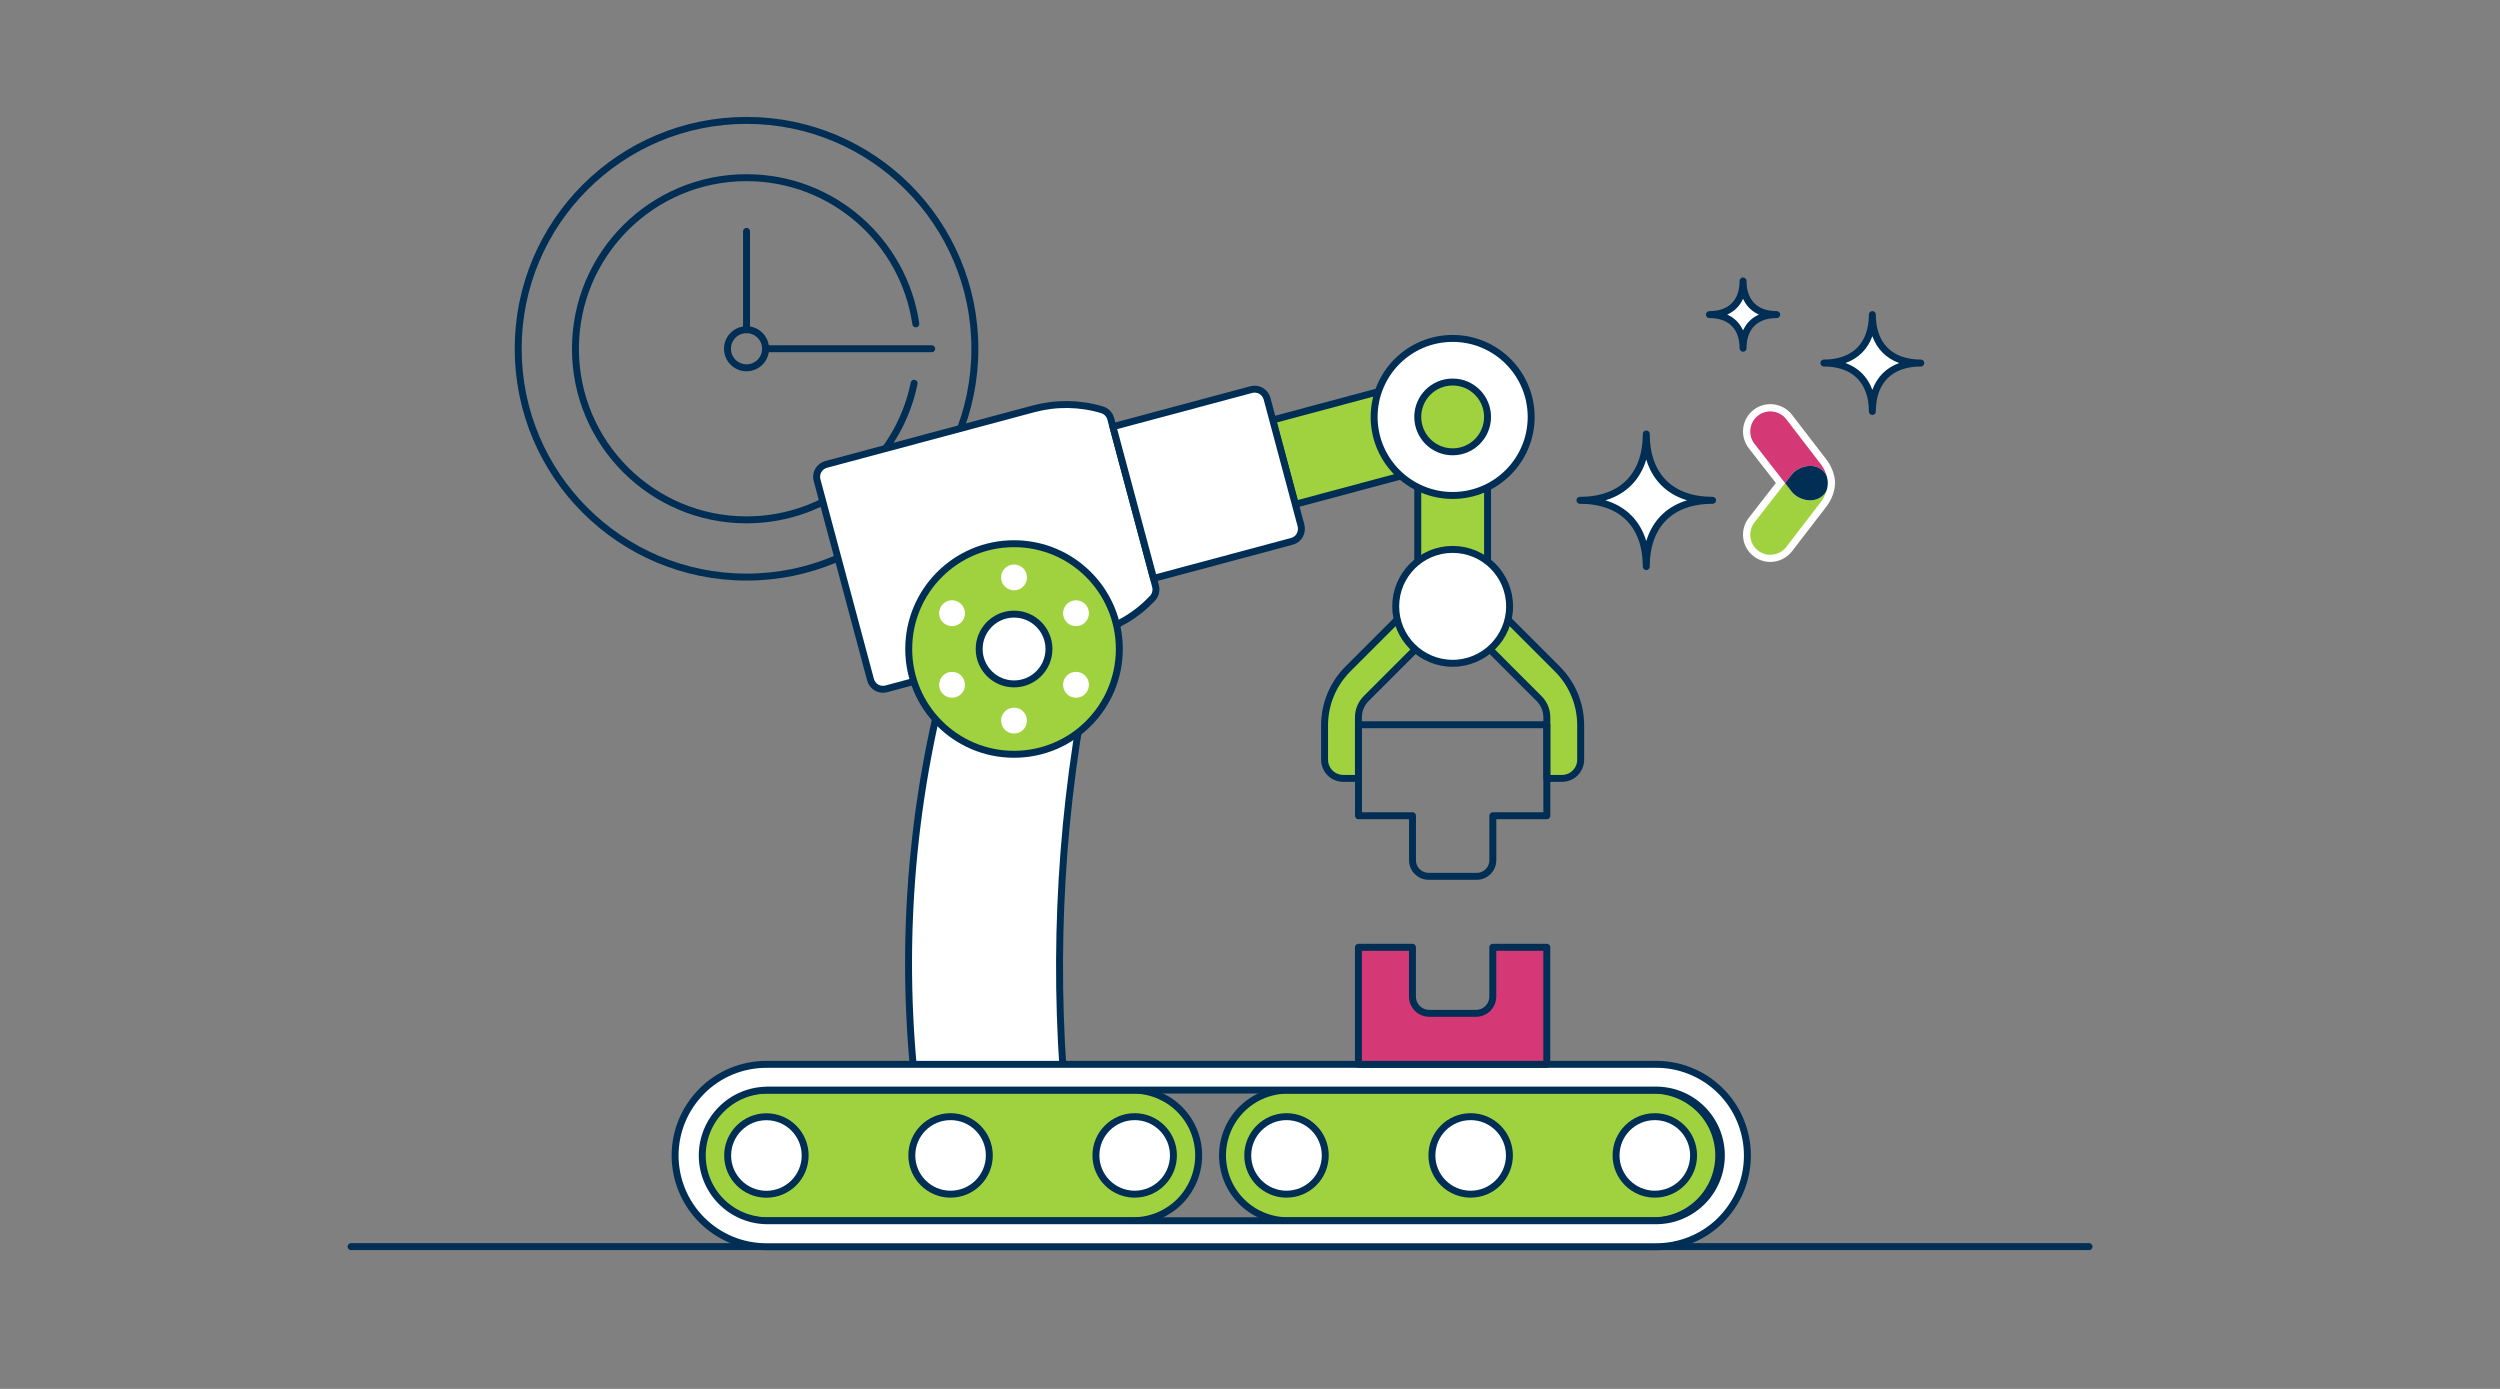 <svg width="486" height="270" viewBox="0 0 486 270" fill="none" xmlns="http://www.w3.org/2000/svg">
<rect x="0" y="0" width="486" height="270" fill="#808080" stroke="none"/>
<path d="M356.746 93.832V93.782C356.721 93.377 356.662 92.947 356.544 92.449C356.544 92.449 356.527 92.406 356.527 92.381V92.364C356.527 92.364 356.527 92.347 356.519 92.339C356.249 91.276 355.751 90.23 355.101 89.394L348.368 80.636C346.571 78.316 343.221 77.885 340.901 79.674C339.779 80.543 339.062 81.8 338.884 83.21C338.707 84.619 339.095 86.011 339.964 87.141L345.229 93.9L339.964 100.667C339.087 101.797 338.707 103.198 338.884 104.607C339.062 106.016 339.779 107.265 340.901 108.134C341.863 108.876 343.01 109.239 344.141 109.239C345.736 109.239 347.313 108.531 348.368 107.172L355.093 98.422C355.768 97.553 356.282 96.473 356.544 95.368C356.654 94.895 356.721 94.431 356.73 94.018V93.984V93.925V93.816L356.746 93.832Z" fill="white"/>
<path d="M354.224 96.445L354.063 96.563C352.359 97.888 349.583 97.213 348.25 95.5L347.018 93.914L341.078 101.542C339.753 103.254 340.057 105.71 341.762 107.034C343.466 108.359 345.93 108.038 347.254 106.326L353.988 97.567C354.519 96.884 354.958 95.981 355.177 95.053C355.017 95.593 354.705 96.074 354.224 96.445Z" fill="#A0D23F"/>
<path d="M354.063 91.265L354.223 91.383C354.713 91.754 355.017 92.235 355.177 92.775C354.958 91.847 354.519 90.944 353.987 90.261L347.254 81.502C345.929 79.79 343.466 79.469 341.761 80.794C340.057 82.118 339.745 84.574 341.078 86.287L347.018 93.914L348.25 92.328C349.574 90.615 352.35 89.948 354.063 91.265Z" fill="#D43976"/>
<path d="M355.329 93.918C355.329 93.918 355.329 93.909 355.329 93.901C355.329 93.53 355.269 93.15 355.177 92.779C355.016 92.239 354.704 91.758 354.223 91.386L354.063 91.268C352.359 89.944 349.583 90.619 348.249 92.332L347.018 93.918L348.249 95.504C349.574 97.217 352.35 97.883 354.063 96.567L354.223 96.449C354.713 96.078 355.016 95.597 355.177 95.057C355.261 94.686 355.32 94.306 355.329 93.935C355.329 93.935 355.329 93.926 355.329 93.918Z" fill="#002E54"/>
<path d="M373.402 70.573C367.47 70.573 363.986 74.057 363.986 79.989C363.986 74.057 360.501 70.573 354.569 70.573C360.501 70.573 363.986 67.088 363.986 61.156C363.986 67.088 367.47 70.573 373.402 70.573Z" fill="white" stroke="#002E54" stroke-width="1.35" stroke-linecap="round" stroke-linejoin="round"/>
<path d="M345.389 61.156C341.263 61.156 338.85 63.578 338.85 67.695C338.85 63.569 336.428 61.156 332.311 61.156C336.436 61.156 338.85 58.735 338.85 54.617C338.85 58.743 341.271 61.156 345.389 61.156Z" fill="white" stroke="#002E54" stroke-width="1.35" stroke-linecap="round" stroke-linejoin="round"/>
<path d="M332.927 97.26C324.801 97.26 320.034 102.027 320.034 110.152C320.034 102.027 315.267 97.26 307.142 97.26C315.267 97.26 320.034 92.493 320.034 84.367C320.034 92.493 324.801 97.26 332.927 97.26Z" fill="white" stroke="#002E54" stroke-width="1.35" stroke-linecap="round" stroke-linejoin="round"/>
<path d="M68.251 242.344H160.549H304.72H406.105" stroke="#002E54" stroke-width="1.35" stroke-linecap="round" stroke-linejoin="round"/>
<path d="M145.125 112.186C169.641 112.186 189.515 92.312 189.515 67.796C189.515 43.28 169.641 23.406 145.125 23.406C120.609 23.406 100.735 43.28 100.735 67.796C100.735 92.312 120.609 112.186 145.125 112.186Z" stroke="#002E54" stroke-width="1.35" stroke-linecap="round" stroke-linejoin="round"/>
<path d="M177.71 74.507C174.605 89.661 161.198 101.06 145.125 101.06C126.756 101.06 111.864 86.168 111.864 67.8C111.864 49.431 126.756 34.539 145.125 34.539C161.848 34.539 175.694 46.883 178.031 62.957" stroke="#002E54" stroke-width="1.35" stroke-linecap="round" stroke-linejoin="round"/>
<path d="M145.125 71.502C147.171 71.502 148.829 69.844 148.829 67.798C148.829 65.752 147.171 64.094 145.125 64.094C143.079 64.094 141.421 65.752 141.421 67.798C141.421 69.844 143.079 71.502 145.125 71.502Z" stroke="#002E54" stroke-width="1.35" stroke-linecap="round" stroke-linejoin="round"/>
<path d="M145.125 64.095V44.984" stroke="#002E54" stroke-width="1.35" stroke-linecap="round" stroke-linejoin="round"/>
<path d="M148.829 67.797H181.119" stroke="#002E54" stroke-width="1.35" stroke-linecap="round" stroke-linejoin="round"/>
<path d="M282.058 118.673L286.715 114.016L302.746 130.047C305.649 132.949 307.286 136.89 307.286 140.999V147.681C307.286 149.689 305.657 151.318 303.649 151.318H300.704V139.446C300.704 138.088 300.164 136.78 299.203 135.81L282.066 118.673H282.058Z" fill="#A0D23F" stroke="#002E54" stroke-width="1.35" stroke-linecap="round" stroke-linejoin="round"/>
<path d="M282.724 118.673L278.067 114.016L262.035 130.047C259.133 132.949 257.496 136.89 257.496 140.999V147.681C257.496 149.689 259.125 151.318 261.133 151.318H264.077V139.446C264.077 138.088 264.617 136.78 265.579 135.81L282.716 118.673H282.724Z" fill="#A0D23F" stroke="#002E54" stroke-width="1.35" stroke-linecap="round" stroke-linejoin="round"/>
<path d="M289.179 108.448V89.531H275.611V108.448C275.611 109.351 275.966 110.212 276.607 110.844C277.248 111.477 278.109 111.84 279.003 111.84H285.787C286.234 111.84 286.673 111.756 287.086 111.578C287.5 111.41 287.871 111.157 288.183 110.844C288.495 110.532 288.749 110.153 288.917 109.748C289.086 109.334 289.179 108.895 289.179 108.448Z" fill="#A0D23F"/>
<path d="M289.179 108.448V89.531H275.611V108.448C275.611 109.351 275.966 110.212 276.607 110.844C277.248 111.477 278.109 111.84 279.003 111.84H285.787C286.234 111.84 286.673 111.756 287.086 111.578C287.5 111.41 287.871 111.157 288.183 110.844C288.495 110.532 288.749 110.153 288.917 109.748C289.086 109.334 289.179 108.895 289.179 108.448Z" stroke="#002E54" stroke-width="1.35" stroke-linecap="round" stroke-linejoin="round"/>
<path d="M293.465 117.875C293.465 111.757 288.504 106.805 282.395 106.805C276.286 106.805 271.325 111.766 271.325 117.875C271.325 123.983 276.286 128.945 282.395 128.945C288.504 128.945 293.465 123.983 293.465 117.875Z" fill="white"/>
<path d="M293.465 117.875C293.465 111.757 288.504 106.805 282.395 106.805C276.286 106.805 271.325 111.766 271.325 117.875C271.325 123.983 276.286 128.945 282.395 128.945C288.504 128.945 293.465 123.983 293.465 117.875Z" stroke="#002E54" stroke-width="1.35" stroke-linecap="round" stroke-linejoin="round"/>
<path d="M158.845 93.367L169.231 132.138C169.316 132.458 169.468 132.754 169.662 133.015C169.864 133.277 170.117 133.496 170.396 133.665C170.683 133.834 170.995 133.935 171.324 133.977C171.653 134.019 171.982 134.002 172.303 133.91L212.651 123.101C217.005 121.937 220.945 119.591 224.033 116.317C224.328 116.005 224.539 115.626 224.641 115.204C224.742 114.79 224.742 114.351 224.632 113.938L215.933 81.42C215.823 81.007 215.604 80.627 215.309 80.315C215.013 80.002 214.634 79.783 214.22 79.656C209.9 78.365 205.31 78.306 200.956 79.471L160.608 90.279C160.288 90.364 159.992 90.516 159.731 90.71C159.469 90.912 159.25 91.157 159.081 91.444C158.912 91.731 158.811 92.043 158.769 92.372C158.727 92.701 158.744 93.03 158.836 93.35L158.845 93.367Z" fill="white"/>
<path d="M158.845 93.367L169.231 132.138C169.316 132.458 169.468 132.754 169.662 133.015C169.864 133.277 170.117 133.496 170.396 133.665C170.683 133.834 170.995 133.935 171.324 133.977C171.653 134.019 171.982 134.002 172.303 133.91L212.651 123.101C217.005 121.937 220.945 119.591 224.033 116.317C224.328 116.005 224.539 115.626 224.641 115.204C224.742 114.79 224.742 114.351 224.632 113.938L215.933 81.42C215.823 81.007 215.604 80.627 215.309 80.315C215.013 80.002 214.634 79.783 214.22 79.656C209.9 78.365 205.31 78.306 200.956 79.471L160.608 90.279C160.288 90.364 159.992 90.516 159.731 90.71C159.469 90.912 159.25 91.157 159.081 91.444C158.912 91.731 158.811 92.043 158.769 92.372C158.727 92.701 158.744 93.03 158.836 93.35L158.845 93.367Z" stroke="#002E54" stroke-width="1.35" stroke-linecap="round" stroke-linejoin="round"/>
<path d="M247.396 81.651L251.792 98.037L284.572 89.245L280.176 72.859L247.396 81.651Z" fill="#A0D23F"/>
<path d="M247.396 81.651L251.792 98.037L284.572 89.245L280.176 72.859L247.396 81.651Z" stroke="#002E54" stroke-width="1.35" stroke-linecap="round" stroke-linejoin="round"/>
<path d="M297.659 81.052C297.659 72.623 290.824 65.789 282.395 65.789C273.966 65.789 267.132 72.623 267.132 81.052C267.132 89.482 273.966 96.316 282.395 96.316C290.824 96.316 297.659 89.482 297.659 81.052Z" fill="white"/>
<path d="M297.659 81.052C297.659 72.623 290.824 65.789 282.395 65.789C273.966 65.789 267.132 72.623 267.132 81.052C267.132 89.482 273.966 96.316 282.395 96.316C290.824 96.316 297.659 89.482 297.659 81.052Z" stroke="#002E54" stroke-width="1.35" stroke-linecap="round" stroke-linejoin="round"/>
<path d="M289.179 81.049C289.179 77.303 286.141 74.266 282.395 74.266C278.649 74.266 275.611 77.303 275.611 81.049C275.611 84.796 278.649 87.833 282.395 87.833C286.141 87.833 289.179 84.796 289.179 81.049Z" fill="#A0D23F"/>
<path d="M289.179 81.049C289.179 77.303 286.141 74.266 282.395 74.266C278.649 74.266 275.611 77.303 275.611 81.049C275.611 84.796 278.649 87.833 282.395 87.833C286.141 87.833 289.179 84.796 289.179 81.049Z" stroke="#002E54" stroke-width="1.35" stroke-linecap="round" stroke-linejoin="round"/>
<path d="M252.661 104.063C252.99 103.489 253.083 102.797 252.914 102.156L246.316 77.51C246.232 77.189 246.08 76.894 245.886 76.632C245.683 76.371 245.43 76.151 245.152 75.983C244.865 75.814 244.553 75.713 244.224 75.67C243.894 75.628 243.565 75.645 243.245 75.738L216.354 82.943L224.26 112.441L251.151 105.235C251.792 105.067 252.34 104.645 252.678 104.063H252.661Z" fill="white"/>
<path d="M252.661 104.063C252.99 103.489 253.083 102.797 252.914 102.156L246.316 77.51C246.232 77.189 246.08 76.894 245.886 76.632C245.683 76.371 245.43 76.151 245.152 75.983C244.865 75.814 244.553 75.713 244.224 75.67C243.894 75.628 243.565 75.645 243.245 75.738L216.354 82.943L224.26 112.441L251.151 105.235C251.792 105.067 252.34 104.645 252.678 104.063H252.661Z" stroke="#002E54" stroke-width="1.35" stroke-linecap="round" stroke-linejoin="round"/>
<path d="M211.022 134.07H183.229C176.268 161.661 174.792 190.357 178.875 218.521H207.571C204.601 190.357 205.757 161.906 211.014 134.07H211.022Z" fill="white"/>
<path d="M207.58 218.521C204.61 190.357 205.766 161.906 211.022 134.07H183.229C176.268 161.661 174.792 190.357 178.875 218.521H207.571H207.58Z" stroke="#002E54" stroke-width="1.35" stroke-linecap="round" stroke-linejoin="round"/>
<path d="M217.595 126.165C217.595 114.858 208.432 105.695 197.126 105.695C185.819 105.695 176.656 114.858 176.656 126.165C176.656 137.471 185.819 146.634 197.126 146.634C208.432 146.634 217.595 137.471 217.595 126.165Z" fill="#A0D23F"/>
<path d="M217.595 126.165C217.595 114.858 208.432 105.695 197.126 105.695C185.819 105.695 176.656 114.858 176.656 126.165C176.656 137.471 185.819 146.634 197.126 146.634C208.432 146.634 217.595 137.471 217.595 126.165Z" stroke="#002E54" stroke-width="1.35" stroke-linecap="round" stroke-linejoin="round"/>
<path d="M203.918 126.167C203.918 122.42 200.881 119.383 197.134 119.383C193.388 119.383 190.351 122.42 190.351 126.167C190.351 129.913 193.388 132.95 197.134 132.95C200.881 132.95 203.918 129.913 203.918 126.167Z" fill="white"/>
<path d="M203.918 126.167C203.918 122.42 200.881 119.383 197.134 119.383C193.388 119.383 190.351 122.42 190.351 126.167C190.351 129.913 193.388 132.95 197.134 132.95C200.881 132.95 203.918 129.913 203.918 126.167Z" stroke="#002E54" stroke-width="1.35" stroke-linecap="round" stroke-linejoin="round"/>
<path d="M199.64 112.249C199.64 110.865 198.518 109.734 197.126 109.734C195.734 109.734 194.611 110.857 194.611 112.249C194.611 113.641 195.734 114.763 197.126 114.763C198.518 114.763 199.64 113.641 199.64 112.249Z" fill="white"/>
<path d="M211.689 119.21C211.689 117.826 210.567 116.695 209.175 116.695C207.782 116.695 206.66 117.817 206.66 119.21C206.66 120.602 207.782 121.724 209.175 121.724C210.567 121.724 211.689 120.602 211.689 119.21Z" fill="white"/>
<path d="M211.689 133.124C211.689 131.74 210.567 130.609 209.175 130.609C207.782 130.609 206.66 131.732 206.66 133.124C206.66 134.516 207.782 135.638 209.175 135.638C210.567 135.638 211.689 134.516 211.689 133.124Z" fill="white"/>
<path d="M199.64 140.085C199.64 138.701 198.518 137.57 197.126 137.57C195.734 137.57 194.611 138.693 194.611 140.085C194.611 141.477 195.734 142.599 197.126 142.599C198.518 142.599 199.64 141.477 199.64 140.085Z" fill="white"/>
<path d="M187.591 133.124C187.591 131.74 186.469 130.609 185.077 130.609C183.685 130.609 182.562 131.732 182.562 133.124C182.562 134.516 183.685 135.638 185.077 135.638C186.469 135.638 187.591 134.516 187.591 133.124Z" fill="white"/>
<path d="M187.591 119.21C187.591 117.826 186.469 116.695 185.077 116.695C183.685 116.695 182.562 117.817 182.562 119.21C182.562 120.602 183.685 121.724 185.077 121.724C186.469 121.724 187.591 120.602 187.591 119.21Z" fill="white"/>
<path d="M220.582 237.304C223.907 237.237 227.071 235.87 229.391 233.499C231.711 231.128 233.019 227.939 233.019 224.614C233.019 221.29 231.72 218.101 229.391 215.73C227.062 213.359 223.898 211.992 220.582 211.924H148.99C147.302 211.891 145.623 212.194 144.054 212.819C142.485 213.443 141.059 214.371 139.852 215.553C138.646 216.734 137.692 218.143 137.034 219.704C136.384 221.256 136.047 222.927 136.047 224.623C136.047 226.319 136.384 227.981 137.034 229.542C137.684 231.094 138.646 232.512 139.852 233.693C141.059 234.874 142.485 235.803 144.054 236.427C145.623 237.051 147.302 237.355 148.99 237.321H220.582V237.304Z" fill="#A0D23F" stroke="#002E54" stroke-width="1.35" stroke-linecap="round" stroke-linejoin="round"/>
<path d="M321.688 237.31C325.013 237.242 328.177 235.875 330.497 233.504C332.817 231.133 334.125 227.944 334.125 224.62C334.125 221.295 332.826 218.106 330.497 215.735C328.168 213.364 325.004 211.997 321.688 211.93H250.096C246.772 211.997 243.608 213.364 241.287 215.735C238.967 218.106 237.659 221.295 237.659 224.62C237.659 227.944 238.959 231.133 241.287 233.504C243.616 235.875 246.78 237.242 250.096 237.31H321.688Z" fill="#A0D23F" stroke="#002E54" stroke-width="1.35" stroke-linecap="round" stroke-linejoin="round"/>
<path d="M228.116 224.613C228.116 220.453 224.741 217.078 220.582 217.078C216.422 217.078 213.047 220.453 213.047 224.613C213.047 228.772 216.422 232.148 220.582 232.148C224.741 232.148 228.116 228.772 228.116 224.613Z" fill="white" stroke="#002E54" stroke-width="1.35" stroke-linecap="round" stroke-linejoin="round"/>
<path d="M257.631 224.613C257.631 220.453 254.256 217.078 250.096 217.078C245.937 217.078 242.562 220.453 242.562 224.613C242.562 228.772 245.937 232.148 250.096 232.148C254.256 232.148 257.631 228.772 257.631 224.613Z" fill="white" stroke="#002E54" stroke-width="1.35" stroke-linecap="round" stroke-linejoin="round"/>
<path d="M293.432 224.613C293.432 220.453 290.057 217.078 285.897 217.078C281.737 217.078 278.362 220.453 278.362 224.613C278.362 228.772 281.737 232.148 285.897 232.148C290.057 232.148 293.432 228.772 293.432 224.613Z" fill="white" stroke="#002E54" stroke-width="1.35" stroke-linecap="round" stroke-linejoin="round"/>
<path d="M329.232 224.613C329.232 220.453 325.856 217.078 321.697 217.078C317.537 217.078 314.162 220.453 314.162 224.613C314.162 228.772 317.537 232.148 321.697 232.148C325.856 232.148 329.232 228.772 329.232 224.613Z" fill="white" stroke="#002E54" stroke-width="1.35" stroke-linecap="round" stroke-linejoin="round"/>
<path d="M192.325 224.613C192.325 220.453 188.95 217.078 184.791 217.078C180.631 217.078 177.256 220.453 177.256 224.613C177.256 228.772 180.631 232.148 184.791 232.148C188.95 232.148 192.325 228.772 192.325 224.613Z" fill="white" stroke="#002E54" stroke-width="1.35" stroke-linecap="round" stroke-linejoin="round"/>
<path d="M148.99 232.163C153.149 232.163 156.524 228.788 156.524 224.628C156.524 220.469 153.149 217.094 148.99 217.094C144.83 217.094 141.455 220.469 141.455 224.628C141.455 228.788 144.83 232.163 148.99 232.163Z" fill="white" stroke="#002E54" stroke-width="1.35" stroke-linecap="round" stroke-linejoin="round"/>
<path d="M136.435 212.107C139.759 208.782 144.256 206.918 148.956 206.909H321.689C324.043 206.867 326.38 207.297 328.557 208.175C330.742 209.044 332.725 210.343 334.404 211.997C336.083 213.642 337.416 215.608 338.319 217.785C339.23 219.953 339.694 222.282 339.694 224.636C339.694 226.99 339.23 229.319 338.319 231.488C337.408 233.656 336.074 235.622 334.404 237.276C332.733 238.929 330.742 240.22 328.557 241.098C326.371 241.967 324.034 242.397 321.689 242.363H148.956C144.256 242.363 139.759 240.49 136.435 237.166C133.11 233.842 131.246 229.344 131.237 224.645C131.237 219.945 133.11 215.448 136.435 212.123V212.107ZM148.956 211.929C145.632 211.997 142.468 213.364 140.147 215.735C137.827 218.106 136.519 221.295 136.519 224.619C136.519 227.944 137.819 231.133 140.147 233.504C142.476 235.875 145.64 237.242 148.956 237.309H321.689C323.376 237.343 325.055 237.039 326.624 236.415C328.194 235.791 329.62 234.863 330.826 233.681C332.033 232.5 332.986 231.091 333.645 229.53C334.294 227.978 334.632 226.298 334.632 224.611C334.632 222.923 334.294 221.253 333.645 219.692C332.995 218.139 332.033 216.722 330.826 215.541C329.62 214.359 328.194 213.431 326.624 212.807C325.055 212.183 323.376 211.879 321.689 211.913H148.956V211.929Z" fill="white" stroke="#002E54" stroke-width="1.35" stroke-linecap="round" stroke-linejoin="round"/>
<path d="M264.086 140.883H300.705V158.576H290.208V167.225C290.208 168.954 288.808 170.355 287.078 170.355H277.721C275.991 170.355 274.591 168.954 274.591 167.225V158.576H264.094V140.883H264.086Z" stroke="#002E54" stroke-width="1.35" stroke-linecap="round" stroke-linejoin="round"/>
<path d="M274.582 184.156V193.716C274.582 195.53 276.05 196.99 277.856 196.99H286.926C288.74 196.99 290.2 195.522 290.2 193.716V184.156H300.696V206.904H264.077V184.156H274.573H274.582Z" fill="#D43976" stroke="#002E54" stroke-width="1.35" stroke-linecap="round" stroke-linejoin="round"/>
</svg>
